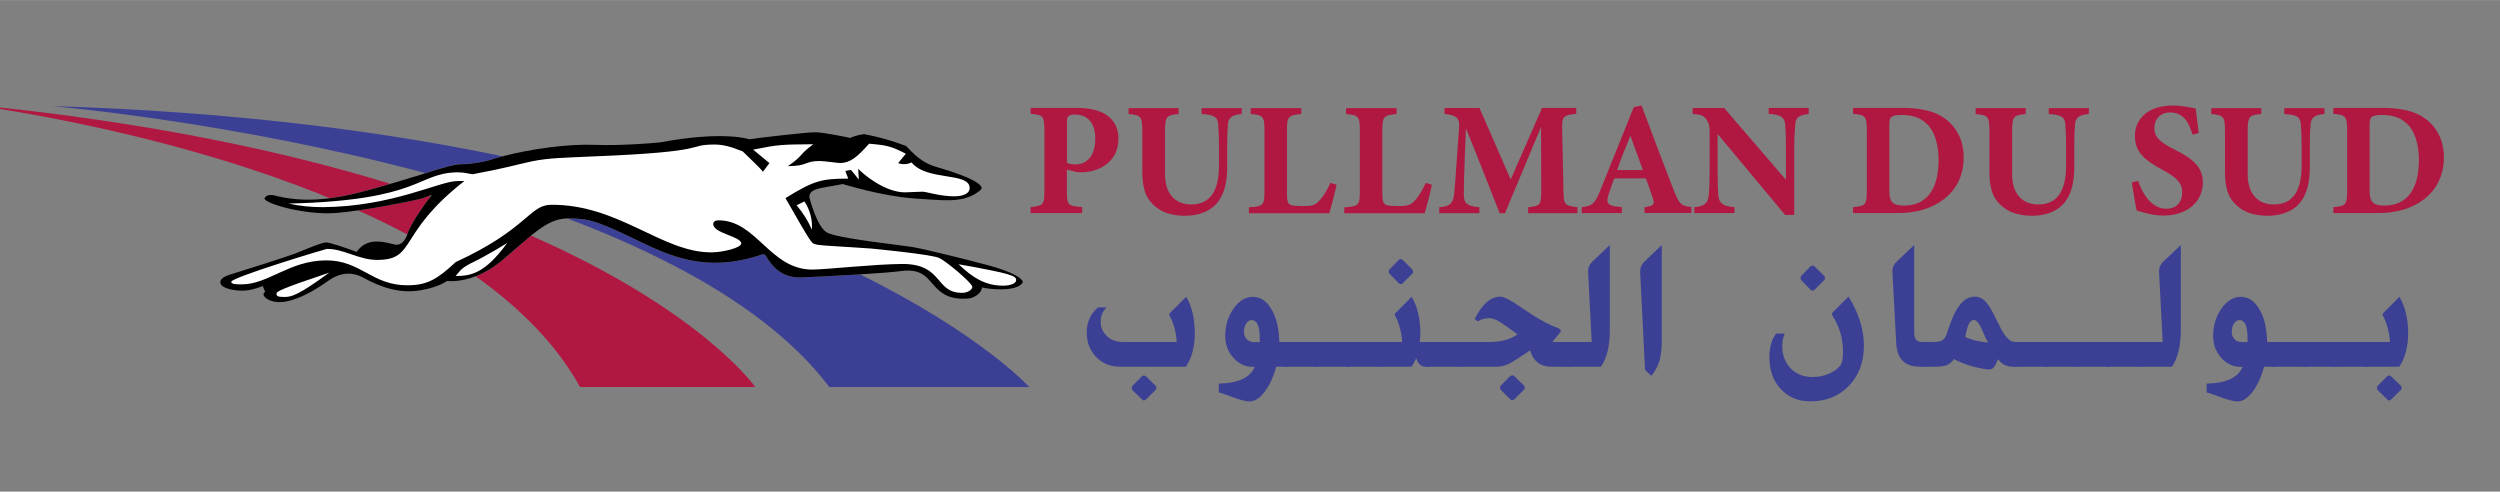 <svg version="1.2" baseProfile="tiny-ps" xmlns="http://www.w3.org/2000/svg" viewBox="0 0 1470 289" width="300" height="59">
	<rect x="0" y="0" width="1470" height="289" fill="#808080" stroke="none"/>
	<title>pullman-svg</title>
	<style>
		tspan { white-space:pre }
		.shp0 { fill: none } 
		.shp1 { fill: #b01842 } 
		.shp2 { fill: #3b4095 } 
		.shp3 { fill: #000000 } 
		.shp4 { fill: #ffffff } 
	</style>
	<g id="Layer">
		<path id="Layer" class="shp0" d="M224.87 92.15L223.5 93.96C222.89 93.78 222.23 93.52 221.57 93.3L224.87 92.15L224.87 92.15Z" />
		<path id="Layer" class="shp1" d="M297.47 151.2L303.98 145.61C306.71 143.19 309.48 140.86 312.3 138.53C412.88 182.79 444.07 227.49 444.07 227.49L341.03 227.49C327.26 202.46 305.65 180.9 279.74 162.46C285.02 160.39 291.13 157.01 297.47 151.2L297.47 151.2ZM250.17 119.52C250.12 119.61 243.04 129.11 239.83 136.55C239.74 136.99 239.61 137.38 239.48 137.78C229.97 132.76 220.34 128.06 210.53 123.66C227.2 121.28 246.47 117.19 247.97 116.66L251.97 115.25L253.07 115.6L250.17 119.52L250.17 119.52ZM229.53 108.04L223.64 109.66C215.1 112.13 204.85 115.03 193.81 116.44C91.51 74.38 -21 61 -21 61C83.01 70.94 165.16 88.24 229.53 108.04L229.53 108.04Z" />
		<path id="Layer" class="shp2" d="M505.76 161.32C576.91 196.47 605.24 227.49 605.2 227.54L487.63 227.54C455.38 184.81 397.61 152.61 333.81 128.5C345.25 128.41 350.22 129.51 372.09 140.07C394.09 150.71 414.64 160.66 447.55 149.79L447.77 149.7L448.3 149.44C448.83 149.39 449.84 149.53 450.63 150.89C453.36 155.86 459.43 163.65 471.31 163.12C480.37 162.73 493.71 162.07 505.76 161.32L505.76 161.32ZM271.33 96.42C267.11 96.46 258.97 98.93 250.08 101.74C137 71.43 30.52 62.32 30.52 62.32C135.29 65.53 222.84 76.71 295.44 91.84C292.54 92.64 289.72 93.43 287.08 94.31C281.94 95.63 276.61 96.33 271.33 96.42Z" />
		<path id="Layer" class="shp3" d="M372.13 140.02C350.27 129.46 345.3 128.36 333.86 128.36L333.72 128.36C326.2 128.45 320.08 132.1 312.3 138.44C309.74 140.55 307.02 142.88 303.98 145.52L297.47 151.11C291.13 156.92 285.02 160.31 279.74 162.37C269.92 166.2 262.97 165.15 262.84 165.15C262.8 165.19 256.2 169.94 243.48 171.09C230.15 172.27 217.83 165.5 213.78 163.3C206.83 159.51 199.92 160.13 192.75 165.23C183.51 171.79 175.9 175.57 168.73 177.11C161.07 178.79 155.88 175.79 155.09 173.64C154.73 172.71 155.04 172.01 155.97 171.61L154.47 168.14C154.43 168.14 148.93 170.51 143.87 170.82C138.23 171.13 130.09 169.59 129.61 166.38C129.17 163.34 133.13 161.93 137.93 160.57C142.02 159.38 169.08 150.76 173.39 149.09L177.22 147.55C181.79 145.7 189.45 142.49 191.69 142.49C193.89 142.49 203.09 145.61 208.37 147.59L209.65 148.07L210.53 146.97C216.38 139.76 225.44 142.09 230.32 143.32L232.17 143.76C236.13 144.55 238.51 140.73 239.52 137.78C239.65 137.38 239.78 136.94 239.87 136.55C243.04 129.11 250.17 119.61 250.21 119.52L253.12 115.6L253.86 114.59L251.97 115.25L247.97 116.66C246.47 117.19 227.2 121.28 210.53 123.66C205.73 124.36 201.15 124.93 197.28 125.2C179.68 126.47 156.58 119.96 155.48 116.75C156.85 113.23 162.35 115.08 162.74 115.21C173.39 117.85 183.95 117.76 193.81 116.53C204.85 115.12 215.1 112.22 223.64 109.75L229.53 108.08L229.58 108.08L247.44 102.67L250.04 101.83C258.92 99.02 267.11 96.55 271.29 96.51C279.03 96.46 286.64 94.48 287.08 94.35C289.68 93.47 292.5 92.64 295.44 91.89C312.69 87.36 334.34 84.54 349.17 85.11C366.28 85.82 387.84 83.7 388.19 83.66C425.77 76.66 440.51 81.81 440.64 81.86C445.53 81.02 473.91 77.76 479.14 77.72C484.25 77.68 499.87 81.02 500 81.06C503.74 79.13 508.45 78.86 508.14 78.82C516.54 80.4 524.81 82.74 532.82 85.82C540.61 94.44 545.54 96.33 548.53 97.43L549.1 97.65L551.83 98.49C572.07 104.43 576.78 108.26 577.22 110.37C577.22 110.81 576.86 111.42 576.12 112.04C567.67 118.77 558.38 118.11 543.03 117.01L537.44 116.62C519.23 115.43 495.77 108.26 495.55 108.17L482.79 110.5C476.37 111.69 475.71 114.33 475.97 116.18C476.41 117.89 480.37 132.94 485.96 136.5C489.83 138.97 507.04 141.34 525.87 143.76L536.34 145.17C544.17 146.49 570.04 152.96 581.48 156.04C594.51 159.56 600.84 163.34 601.33 165.54C601.37 165.76 601.5 166.29 600.32 167.3C595.43 171.44 581.7 170.03 577.44 168.97C576.82 173.64 570.7 175.35 570.4 175.35C557.64 176.76 552.84 171.66 549.67 168.31L547.69 166.11C544.79 162.64 540.83 157.89 530.22 159.29C525.17 159.95 515.93 160.66 505.81 161.27C493.71 162.02 480.42 162.68 471.35 163.08C459.43 163.61 453.4 155.82 450.67 150.85C449.88 149.48 448.87 149.35 448.34 149.39L447.81 149.66L447.59 149.75C414.73 160.61 394.13 150.67 372.13 140.02L372.13 140.02Z" />
		<path id="Layer" class="shp4" d="M597.5 164.66C597.5 166.6 594.24 167.87 589.98 167.92C579.2 168.01 571.63 162.95 563.66 155.33C594.86 160.88 597.5 162.15 597.5 164.66ZM167.14 174.56C163.23 174.61 162.57 173.95 162.57 172.67C162.57 171.39 164.19 170.12 193.59 160.26C174.67 174.17 171.06 174.52 167.14 174.56ZM282.55 151.9L290.12 147.68L298.22 142.84C284.93 161.14 276.44 162.2 267.9 162.24C272.12 157.09 272.12 157.09 282.55 151.9ZM472.98 118.38C476.24 123.26 477.82 129.11 477.38 134.96C475.09 129.77 472.1 124.98 468.41 120.66L472.98 118.38Z" />
		<path id="Layer" class="shp4" d="M277.93 102.4C297.91 98.71 303.45 96.77 312.91 94.79C322.42 92.81 331.57 92.72 348.6 91.93C419.65 89.12 402.93 85.11 419.61 84.94C424.49 84.89 428.81 85.82 436.68 88.94C447.59 99.41 448.25 100.34 448.56 101L452.43 95.85L442.84 87.93C457.89 84.94 459.21 84.94 478.22 84.76C469.42 91.23 472.72 91.18 463.26 97.65C475.36 97.56 472.72 94.7 481.91 94.62C484.86 94.62 492.08 95.8 494.06 95.8C499.95 95.76 504.18 92.2 511 84.45C521.51 85.33 524.11 85.95 532.64 90.35L528.11 95.85C530.66 96.82 533.52 96.68 535.99 95.45C544.92 106.58 570.13 100.95 570.18 110.54C570.18 113.4 566.96 115.34 561.38 115.38C552.84 115.47 544.66 112.61 542.37 112.66L532.25 113.05C520.15 113.14 507.26 102.05 504.62 99.19L504.97 105.13C504.97 105.53 504.97 105.57 504.71 105.22C503.3 103.37 501.85 101.61 500.35 99.85C499.25 99.98 498.15 100.25 497.09 100.51C497.14 100.86 498.77 104.96 498.77 104.96C483.37 105.09 479.14 105.75 461.85 116.44C477.12 143.15 477.12 142.84 479.1 143.45C482.09 144.38 482.05 144.07 512.23 146.09C515.22 146.4 546.02 149.35 551.92 151.51C555.52 152.78 571.72 166.38 571.72 168.58C571.72 170.47 568.77 172.1 565.82 172.14C549.45 172.27 554.86 154.98 530.31 155.16C514.25 155.29 486.09 158.37 477.91 158.46C452.7 158.68 444.91 129.33 422.34 129.51C420.71 129.51 419.39 130.17 419.39 131.75C419.43 137.16 435.85 138.97 435.85 143.1C435.85 145.65 425.07 148.29 418.51 148.34C389.38 148.6 363.95 120.05 324 120.36C311.2 120.49 310.36 134.52 267.94 154.06C257.21 164.05 251.36 167.61 239.87 167.7C218.58 167.87 212.24 152.91 191.61 153.05C170 153.22 157.99 167.04 142.24 167.17C137 167.21 135.99 166.6 135.99 165.63C135.95 163.08 191.52 146.31 192.18 146.31C202.34 146.23 210.92 152.87 222.05 152.78C244.98 152.61 233.4 137.34 273.09 106.36L268.82 106.41C258.35 106.5 230.63 121.41 189.98 121.76C182.76 121.76 176.69 121.15 169.65 119.65C248.32 117.76 244.89 101.61 269.13 101.26C274.02 101.44 274.06 101.88 277.93 102.4Z" />
	</g>
	<g id="Layer">
		<path id="Layer" fill-rule="evenodd" class="shp1" d="M650.24 67.3C655.02 70.45 657.65 75 657.65 81.59C657.65 95.4 645.93 101.23 635.73 101.29C634.8 101.29 633.51 101.17 632.87 101.11L627.33 99.66L627.33 112.6C627.33 120.58 627.98 120.99 636.31 121.75L636.31 125.25L606 125.25L606 121.75C613.17 120.87 614.1 120.58 614.1 112.6L614.1 76.22C614.1 68.24 613.17 67.36 606 66.9L606 63.4L633.11 63.4C640.63 63.4 646.34 64.74 650.24 67.3ZM627.39 95.69C628.56 96.28 630.42 96.63 632.46 96.63C636.84 96.63 644.01 94.06 644.01 81.47C644.01 70.8 638.18 67.3 632 67.3C630.02 67.3 628.85 67.77 628.27 68.24C627.63 68.82 627.39 69.75 627.39 71.21L627.39 95.69Z" />
		<path id="Layer" class="shp1" d="M730.16 66.95C724.04 67.54 722.47 69.34 722.06 72.78C721.77 75.64 721.59 78.9 721.59 85.55L721.59 98.02C721.59 106.24 720.25 114.52 714.83 120.23C710.46 124.78 703.7 126.82 696.93 126.82C690.64 126.82 684.34 125.48 679.91 121.87C674.38 117.67 671.69 111.84 671.69 101.17L671.69 77.1C671.69 68.35 670.82 67.65 663.59 67.01L663.59 63.52L693.03 63.52L693.03 67.01C685.86 67.65 685.04 68.35 685.04 77.1L685.04 102.45C685.04 113.12 690.29 120.17 700.49 120.17C711.8 120.17 716.75 111.78 716.75 97.5L716.75 85.61C716.75 79.02 716.46 75.58 716.29 72.73C715.88 68.35 713.26 67.42 706.55 67.01L706.55 63.52L730.16 63.52L730.16 66.95L730.16 66.95Z" />
		<path id="Layer" class="shp1" d="M785.89 108.57C785.13 112.66 782.45 122.74 781.57 125.36L734.36 125.36L734.36 121.87C742.75 121.28 743.51 120.64 743.51 112.66L743.51 76.34C743.51 68.35 742.58 67.6 735.41 67.01L735.41 63.52L765.14 63.52L765.14 67.01C757.73 67.65 756.74 68.35 756.74 76.34L756.74 113.3C756.74 118.54 756.92 120.93 762.16 120.99C762.34 121.11 766.71 121.11 767.12 121.11C772.54 121.11 774 119.94 776.27 117.38C778.08 115.45 780.58 111.37 782.27 107.47L785.89 108.57Z" />
		<path id="Layer" class="shp1" d="M841.96 108.57C841.21 112.66 838.52 122.74 837.65 125.36L790.43 125.36L790.43 121.87C798.83 121.28 799.59 120.64 799.59 112.66L799.59 76.34C799.59 68.35 798.65 67.6 791.48 67.01L791.48 63.52L821.21 63.52L821.21 67.01C813.81 67.65 812.82 68.35 812.82 76.34L812.82 113.3C812.82 118.54 812.99 120.93 818.24 120.99C818.41 121.11 822.79 121.11 823.19 121.11C828.61 121.11 830.07 119.94 832.34 117.38C834.15 115.45 836.66 111.37 838.35 107.47L841.96 108.57Z" />
		<path id="Layer" class="shp1" d="M898.56 125.3L898.56 121.81C905.79 121.05 906.26 120.35 906.26 111.78L906.14 74.65C899.26 91.03 891.74 109.1 884.92 125.3L881.78 125.3C875.6 109.8 868.84 92.08 861.96 75.41C860.73 105.31 860.73 111.2 860.73 114.64C860.85 119.77 862.71 121.11 869.88 121.81L869.88 125.3L846.28 125.3L846.28 121.81C851.7 121.34 854.2 120.29 854.96 114.58C855.37 111.72 855.72 106.3 857.93 74.88C858.23 70.34 857.53 67.71 849.37 66.95L849.37 63.46L869.94 63.46L888.3 105.49L906.72 63.4L926.84 63.4L926.84 66.9C919.2 67.65 918.38 68.41 918.56 76.05L919.32 111.78C919.43 120.35 919.78 120.76 927.53 121.81L927.53 125.3L898.56 125.3Z" />
		<path id="Layer" fill-rule="evenodd" class="shp1" d="M967 121.81C973 120.93 973 119.88 971.66 115.8C970.73 112.95 969.21 108.63 967.76 104.84L949.16 104.84C948.11 107.82 946.77 111.43 945.84 114.35C943.86 120.35 946.13 121.11 953.65 121.75L953.65 125.25L930.1 125.25L930.1 121.75C936.1 120.99 937.62 120.12 940.88 112.13L960.7 62.87L965.25 62C971.37 78.55 977.84 95.52 984.02 111.43C987.52 120.29 988.39 120.93 994.57 121.69L994.57 125.19L967 125.19L967 121.81ZM958.66 79.78C955.92 86.66 953.24 93.01 950.85 99.95L966.01 99.95L958.66 79.78Z" />
		<path id="Layer" class="shp1" d="M1063.53 66.95C1057.7 67.71 1055.89 68.94 1055.6 73.25C1055.31 76.98 1055.02 80.19 1055.02 88.46L1055.02 126.35L1049.65 126.35L1009.96 78.73L1009.96 100.24C1009.96 108.52 1010.13 112.25 1010.42 114.99C1010.83 119.18 1012.81 121.34 1019.87 121.75L1019.87 125.25L996.26 125.25L996.26 121.75C1001.68 121.28 1004.07 119.82 1004.65 115.39C1005.06 111.96 1005.24 108.52 1005.24 100.24L1005.24 77.68C1005.24 74.53 1005.06 72.43 1003.25 69.99C1001.56 67.6 999.23 67.3 995.27 66.95L995.27 63.46L1013.81 63.46L1050.12 105.66L1050.12 88.46C1050.12 80.19 1050 77.04 1049.71 73.48C1049.42 69.4 1047.91 67.36 1039.98 66.9L1039.98 63.4L1063.53 63.4L1063.53 66.95L1063.53 66.95Z" />
		<path id="Layer" fill-rule="evenodd" class="shp1" d="M1118.85 63.4C1131.03 63.4 1140.01 65.96 1146.07 71.68C1150.91 76.16 1154.64 82.81 1154.64 92.43C1154.64 103.39 1150.09 111.78 1142.75 117.26C1135.69 122.62 1126.66 125.25 1115.82 125.25L1089.58 125.25L1089.58 121.75C1096.81 121.17 1097.69 120.29 1097.69 112.42L1097.69 76.22C1097.69 68.24 1096.64 67.48 1089.58 66.9L1089.58 63.4L1118.85 63.4ZM1119.6 120.82C1132.49 120.82 1139.89 111.84 1139.89 93.89C1139.89 84.85 1137.44 76.92 1133.01 72.84C1128.99 68.82 1124.03 67.54 1117.68 67.54C1114.18 67.54 1112.55 68.3 1111.97 68.88C1111.09 69.75 1110.92 71.33 1110.92 74.12L1110.92 111.78C1110.92 118.54 1112.61 120.82 1119.6 120.82Z" />
		<path id="Layer" class="shp1" d="M1228.26 66.95C1222.14 67.54 1220.56 69.34 1220.16 72.78C1219.87 75.64 1219.69 78.9 1219.69 85.55L1219.69 98.02C1219.69 106.24 1218.35 114.52 1212.93 120.23C1208.56 124.78 1201.79 126.82 1195.03 126.82C1188.74 126.82 1182.44 125.48 1178.01 121.87C1172.47 117.67 1169.79 111.84 1169.79 101.17L1169.79 77.1C1169.79 68.35 1168.92 67.65 1161.69 67.01L1161.69 63.52L1191.13 63.52L1191.13 67.01C1183.96 67.65 1183.14 68.35 1183.14 77.1L1183.14 102.45C1183.14 113.12 1188.39 120.17 1198.59 120.17C1209.9 120.17 1214.85 111.78 1214.85 97.5L1214.85 85.61C1214.85 79.02 1214.56 75.58 1214.39 72.73C1213.98 68.35 1211.35 67.42 1204.65 67.01L1204.65 63.52L1228.26 63.52L1228.26 66.95Z" />
		<path id="Layer" class="shp1" d="M1289.23 79.14C1287.31 73.02 1284.68 66.08 1275.88 66.08C1270.35 66.08 1266.73 69.99 1266.73 75.29C1266.73 80.54 1270.23 83.68 1278.62 87.88C1288.82 92.95 1295.29 97.91 1295.29 107.29C1295.29 118.54 1285.97 126.7 1272.33 126.7C1266.21 126.7 1260.79 125.07 1256.36 123.73C1255.77 121.52 1254.14 111.61 1253.5 107.18L1257.23 106.3C1259.15 112.31 1264.46 122.68 1273.78 122.68C1279.61 122.68 1283.11 119.07 1283.11 112.95C1283.11 107.41 1279.67 104.2 1271.69 99.89C1261.78 94.58 1255.31 89.8 1255.31 79.9C1255.31 69.87 1263.12 62 1277.4 62C1283.99 62 1288.94 63.46 1291.04 63.69C1291.45 67.19 1292.09 72.14 1292.85 78.15L1289.23 79.14Z" />
		<path id="Layer" class="shp1" d="M1366.76 66.95C1360.64 67.54 1359.06 69.34 1358.66 72.78C1358.37 75.64 1358.19 78.9 1358.19 85.55L1358.19 98.02C1358.19 106.24 1356.85 114.52 1351.43 120.23C1347.06 124.78 1340.29 126.82 1333.53 126.82C1327.24 126.82 1320.94 125.48 1316.51 121.87C1310.97 117.67 1308.29 111.84 1308.29 101.17L1308.29 77.1C1308.29 68.35 1307.42 67.65 1300.19 67.01L1300.19 63.52L1329.63 63.52L1329.63 67.01C1322.46 67.65 1321.64 68.35 1321.64 77.1L1321.64 102.45C1321.64 113.12 1326.89 120.17 1337.09 120.17C1348.4 120.17 1353.35 111.78 1353.35 97.5L1353.35 85.61C1353.35 79.02 1353.06 75.58 1352.89 72.73C1352.48 68.35 1349.85 67.42 1343.15 67.01L1343.15 63.52L1366.76 63.52L1366.76 66.95Z" />
		<path id="Layer" fill-rule="evenodd" class="shp1" d="M1401.21 63.4C1413.39 63.4 1422.37 65.96 1428.43 71.68C1433.27 76.16 1437 82.81 1437 92.43C1437 103.39 1432.45 111.78 1425.11 117.26C1418.06 122.62 1409.02 125.25 1398.18 125.25L1372.01 125.25L1372.01 121.75C1379.23 121.17 1380.11 120.29 1380.11 112.42L1380.11 76.22C1380.11 68.24 1379.06 67.48 1372.01 66.9L1372.01 63.4L1401.21 63.4ZM1402.03 120.82C1414.91 120.82 1422.31 111.84 1422.31 93.89C1422.31 84.85 1419.86 76.92 1415.43 72.84C1411.41 68.82 1406.46 67.54 1400.1 67.54C1396.6 67.54 1394.97 68.3 1394.39 68.88C1393.51 69.75 1393.34 71.33 1393.34 74.12L1393.34 111.78C1393.34 118.54 1395.03 120.82 1402.03 120.82Z" />
	</g>
	<g id="Layer">
		<path id="Layer" class="shp2" d="M697.34 215.59L658.82 215.59C653.01 215.59 648.26 213.71 644.57 209.9C640.88 206.09 639 201.28 639 195.36C639 189.32 641.23 184.4 645.63 180.7L650.73 180.7C648.38 182.93 647.21 185.69 647.21 188.97C647.21 192.49 648.44 195.36 650.9 197.65C653.37 199.94 656.53 201.05 660.34 201.05L691.89 201.05C691.59 195.3 690.19 190.09 687.67 185.45C687.55 185.16 687.49 184.93 687.49 184.81C687.49 184.57 687.61 184.28 687.9 184.05L697.46 174.49C700.86 180 702.56 187.33 702.56 196.53C702.38 204.16 700.74 210.55 697.34 215.59ZM679.81 228.9L673.89 234.76C673.48 235.23 673.07 235.41 672.66 235.41C672.19 235.41 671.78 235.17 671.42 234.76L665.56 229.02L665.56 227.08L671.42 221.22C671.83 220.93 672.24 220.75 672.66 220.75C673.12 220.75 673.48 220.93 673.83 221.22L679.87 227.14L679.87 228.9L679.81 228.9Z" />
		<path id="Layer" fill-rule="evenodd" class="shp2" d="M752.22 201.05L757.03 201.05L757.03 215.59L750.4 215.59C748.7 221.81 746.42 226.73 743.54 230.42C740.73 234.12 737.8 235.99 734.75 235.99C732.34 235.99 728.24 234.88 722.55 232.65C722.08 232.54 720.91 232.12 719.03 231.42L717.57 230.95L716.63 230.66L716.63 225.5C728 225.32 735.04 222.04 737.8 215.65C737.27 215.65 736.92 215.65 736.62 215.65C732.17 215.65 728.36 213.89 725.19 210.31C722.02 206.8 720.44 202.52 720.44 197.53C720.44 191.38 722.08 186.04 725.31 181.41C728.59 176.78 732.34 174.49 736.68 174.49C741.14 174.49 744.77 176.89 747.59 181.76C750.52 186.51 752.04 192.96 752.22 201.05ZM740.73 200.4C740.73 199.7 740.73 198.76 740.73 198.47C740.73 191.55 739.09 188.15 735.86 188.15C734.63 188.15 733.63 188.85 732.75 190.2C731.87 191.55 731.46 193.19 731.46 195.13C731.46 196.95 732.05 198.35 733.16 199.47C734.28 200.58 735.74 201.11 737.62 201.11L740.73 201.11C740.73 200.99 740.73 200.7 740.73 200.4Z" />
		<path id="Layer" class="shp2" d="M755.39 215.59L755.39 201.05L775.2 201.05L775.2 215.59L755.39 215.59Z" />
		<path id="Layer" class="shp2" d="M773.5 215.59L773.5 201.05L793.32 201.05L793.32 215.59L773.5 215.59Z" />
		<path id="Layer" class="shp2" d="M791.62 215.59L791.62 201.05L811.44 201.05L811.44 215.59L791.62 215.59Z" />
		<path id="Layer" class="shp2" d="M834.83 201.05L840.7 201.05L840.7 215.59L838.12 215.59C835.54 215.59 833.78 213.89 832.72 210.43C832.08 212.25 831.14 213.95 829.97 215.59L809.74 215.59L809.74 201.05L824.51 201.05C824.1 195.24 822.7 190.03 820.29 185.45C820.17 185.04 820.12 184.81 820.12 184.69C820.12 184.46 820.23 184.22 820.53 184.05L830.03 174.49C833.48 180.06 835.18 187.45 835.18 196.59C835.07 198.18 835.01 199.7 834.83 201.05ZM830.79 160.48L824.87 166.4C824.46 166.87 824.04 167.04 823.63 167.04C823.22 167.04 822.81 166.81 822.4 166.4L816.66 160.53L816.66 158.72L822.4 152.85C822.81 152.44 823.22 152.27 823.63 152.27C824.1 152.27 824.51 152.44 824.87 152.85L830.79 158.78L830.79 160.48Z" />
		<path id="Layer" class="shp2" d="M838.94 215.59L838.94 201.05L858.76 201.05L858.76 215.59L838.94 215.59Z" />
		<path id="Layer" class="shp2" d="M912.81 201.05L922.96 201.05L922.96 215.59L912.4 215.59C905.78 215.59 901.56 212.42 899.74 206.03C899.21 206.27 898.57 206.68 897.8 207.26L897.51 207.44L897.1 207.73L896.69 208.03L896.22 208.32L895.81 208.5C891.71 211.37 888.6 213.25 886.55 214.18C884.44 215.12 882.15 215.59 879.75 215.59L856.94 215.59L856.94 201.05L875.7 201.05C882.62 201.05 888.13 199.53 892.29 196.53C886.66 192.37 882.91 189.79 880.92 188.68C878.98 187.56 877.17 187.04 875.52 187.04C873.12 187.04 870.83 187.68 868.84 188.97L867.14 187.51C871.48 178.77 876.52 174.37 882.21 174.37C884.32 174.37 888.42 176.48 894.46 180.7C903.49 186.98 910.76 191.02 916.33 192.96C916.98 193.19 917.45 193.6 917.68 194.13C917.74 194.25 917.8 194.37 917.8 194.54C917.8 194.83 917.62 195.19 917.21 195.6L912.81 201.05ZM896.4 228.78L890.48 234.7C890.07 235.12 889.65 235.29 889.24 235.29C888.78 235.29 888.36 235.12 888.01 234.7L882.15 228.84L882.15 226.97L888.01 221.1C888.42 220.81 888.83 220.63 889.24 220.63C889.71 220.63 890.07 220.81 890.42 221.1L896.46 227.02L896.46 228.78L896.4 228.78Z" />
		<path id="Layer" class="shp2" d="M941.31 215.59L921.08 215.59L921.08 201.05L935.92 201.05L933.81 160.12L933.81 159.07C933.81 157.19 934.63 155.43 936.27 153.79L946.59 144L946.59 192.96C946.7 203.04 944.89 210.61 941.31 215.59Z" />
		<path id="Layer" class="shp2" d="M971.04 220.93L967.28 217.47L964.41 160.07C964.41 159.89 964.41 159.65 964.41 159.48C964.41 157.31 965.23 155.43 966.87 153.85L977.13 144L977.13 200.23C977.13 204.98 976.67 208.85 975.79 211.96C974.91 215.12 973.32 218.05 971.04 220.93Z" />
		<path id="Layer" class="shp2" d="M1044.33 196.07L1049.43 196.07C1048.49 198.29 1047.96 200.64 1047.96 203.16C1047.96 208.67 1049.6 213.13 1052.89 216.53C1056.17 219.93 1060.51 221.63 1065.85 221.63C1069.48 221.63 1072.88 220.87 1076.05 219.4C1079.21 217.94 1081.44 216.06 1082.73 213.83C1083.38 211.9 1083.67 209.61 1083.67 206.85C1083.67 199.11 1081.68 192.2 1077.75 186.04C1077.34 185.39 1077.16 184.93 1077.16 184.57C1077.16 184.28 1077.28 183.99 1077.46 183.81L1086.95 174.31C1092.93 184.05 1095.98 193.66 1095.98 203.16C1095.98 212.78 1093.05 220.69 1087.19 226.79C1081.32 232.89 1073.82 235.94 1064.56 235.94C1057.34 235.94 1051.54 233.53 1047.08 228.72C1042.63 223.92 1040.4 217.64 1040.4 209.84C1040.4 204.27 1041.69 199.64 1044.33 196.07ZM1072.94 164.35L1067.02 170.27C1066.61 170.68 1066.2 170.85 1065.79 170.85C1065.32 170.85 1064.91 170.68 1064.56 170.27L1058.81 164.4L1058.81 162.47L1064.56 156.61C1064.97 156.31 1065.38 156.14 1065.79 156.14C1066.26 156.14 1066.61 156.31 1066.96 156.61L1073 162.53L1073 164.35L1072.94 164.35Z" />
		<path id="Layer" class="shp2" d="M1132.92 201.05L1132.92 215.59L1128.99 215.59C1120.14 215.59 1115.45 211.02 1114.98 201.87L1112.75 160.12C1112.75 159.54 1112.75 159.13 1112.75 158.89C1112.75 157.19 1113.57 155.49 1115.21 153.79L1125.53 144L1125.53 195.36C1125.53 199.11 1126.94 200.99 1129.76 200.99L1132.92 200.99L1132.92 201.05Z" />
		<path id="Layer" fill-rule="evenodd" class="shp2" d="M1186.1 215.59L1183.35 215.59C1179.83 215.59 1177.01 214.12 1174.9 211.19C1174.84 211.31 1174.73 211.49 1174.61 211.78C1173.61 214.07 1172.73 215.59 1172.09 216.24C1171.44 216.88 1170.51 217.23 1169.33 217.23C1168.92 217.23 1168.57 217.17 1168.28 217.11C1160.95 216.12 1154.5 214.07 1148.93 211.08C1147.64 212.89 1146.23 214.07 1144.71 214.65C1143.18 215.24 1140.9 215.59 1137.79 215.59L1131.16 215.59L1131.16 201.05L1136.91 201.05C1139.31 201.05 1141.13 200.64 1142.24 199.88C1143.36 199.11 1144.24 197.71 1144.88 195.66C1147.17 188.27 1149.63 182.87 1152.21 179.47C1154.79 176.07 1157.78 174.37 1161.18 174.37C1163.59 174.37 1165.76 175.37 1167.57 177.36C1169.45 179.36 1171.56 182.93 1173.96 188.09L1174.84 189.73L1174.96 189.91C1175.08 190.14 1175.61 191.2 1176.49 193.08C1179.18 198.35 1182 201.05 1184.99 201.05L1186.1 201.05L1186.1 215.59ZM1155.55 198.06C1158.72 199.7 1163.29 200.82 1169.16 201.4C1168.45 200.64 1167.51 198.76 1166.28 195.77C1164.23 190.67 1162.41 188.09 1160.71 188.09C1159.48 188.09 1158.49 188.85 1157.72 190.32C1156.96 191.79 1156.26 194.37 1155.55 198.06Z" />
		<path id="Layer" class="shp2" d="M1184.4 215.59L1184.4 201.05L1204.22 201.05L1204.22 215.59L1184.4 215.59Z" />
		<path id="Layer" class="shp2" d="M1202.52 215.59L1202.52 201.05L1222.34 201.05L1222.34 215.59L1202.52 215.59Z" />
		<path id="Layer" class="shp2" d="M1220.58 215.59L1220.58 201.05L1240.4 201.05L1240.4 215.59L1220.58 215.59Z" />
		<path id="Layer" class="shp2" d="M1238.69 215.59L1238.69 201.05L1258.51 201.05L1258.51 215.59L1238.69 215.59Z" />
		<path id="Layer" class="shp2" d="M1277.04 215.59L1256.81 215.59L1256.81 201.05L1271.65 201.05L1269.54 160.12L1269.54 159.07C1269.54 157.19 1270.36 155.43 1272 153.79L1282.32 144L1282.32 192.96C1282.38 203.04 1280.62 210.61 1277.04 215.59Z" />
		<path id="Layer" fill-rule="evenodd" class="shp2" d="M1333.09 201.05L1337.9 201.05L1337.9 215.59L1331.28 215.59C1329.58 221.81 1327.29 226.73 1324.42 230.42C1321.6 234.12 1318.67 235.99 1315.62 235.99C1313.22 235.99 1309.11 234.88 1303.43 232.65C1302.96 232.54 1301.78 232.12 1299.91 231.42L1298.44 230.95L1297.5 230.66L1297.5 225.5C1308.88 225.32 1315.91 222.04 1318.67 215.65C1318.14 215.65 1317.79 215.65 1317.5 215.65C1313.04 215.65 1309.23 213.89 1306.06 210.31C1302.9 206.8 1301.31 202.52 1301.31 197.53C1301.31 191.38 1302.96 186.04 1306.18 181.41C1309.46 176.78 1313.22 174.49 1317.56 174.49C1322.01 174.49 1325.65 176.89 1328.46 181.76C1331.39 186.51 1332.86 192.96 1333.09 201.05ZM1321.54 200.4C1321.54 199.7 1321.54 198.76 1321.54 198.47C1321.54 191.55 1319.9 188.15 1316.68 188.15C1315.44 188.15 1314.45 188.85 1313.57 190.2C1312.69 191.55 1312.28 193.19 1312.28 195.13C1312.28 196.95 1312.87 198.35 1313.98 199.47C1315.09 200.58 1316.56 201.11 1318.44 201.11L1321.54 201.11C1321.54 200.99 1321.54 200.7 1321.54 200.4Z" />
		<path id="Layer" class="shp2" d="M1336.2 215.59L1336.2 201.05L1356.02 201.05L1356.02 215.59L1336.2 215.59Z" />
		<path id="Layer" class="shp2" d="M1354.32 215.59L1354.32 201.05L1374.14 201.05L1374.14 215.59L1354.32 215.59Z" />
		<path id="Layer" class="shp2" d="M1372.44 215.59L1372.44 201.05L1392.25 201.05L1392.25 215.59L1372.44 215.59Z" />
		<path id="Layer" class="shp2" d="M1410.78 215.59L1390.55 215.59L1390.55 201.05L1405.33 201.05C1404.92 195.24 1403.51 190.03 1401.11 185.45C1400.99 185.16 1400.93 184.87 1400.93 184.69C1400.93 184.46 1401.05 184.22 1401.34 184.05L1410.84 174.49C1414.3 180.29 1416 187.45 1416 195.95C1415.94 203.98 1414.18 210.55 1410.78 215.59ZM1412.01 228.9L1406.09 234.76C1405.68 235.23 1405.27 235.41 1404.86 235.41C1404.39 235.41 1403.98 235.17 1403.63 234.76L1397.77 229.02L1397.77 227.08L1403.63 221.22C1403.92 220.93 1404.39 220.75 1404.86 220.75C1405.33 220.75 1405.68 220.93 1406.03 221.22L1412.07 227.14L1412.07 228.9L1412.01 228.9Z" />
	</g>
</svg>